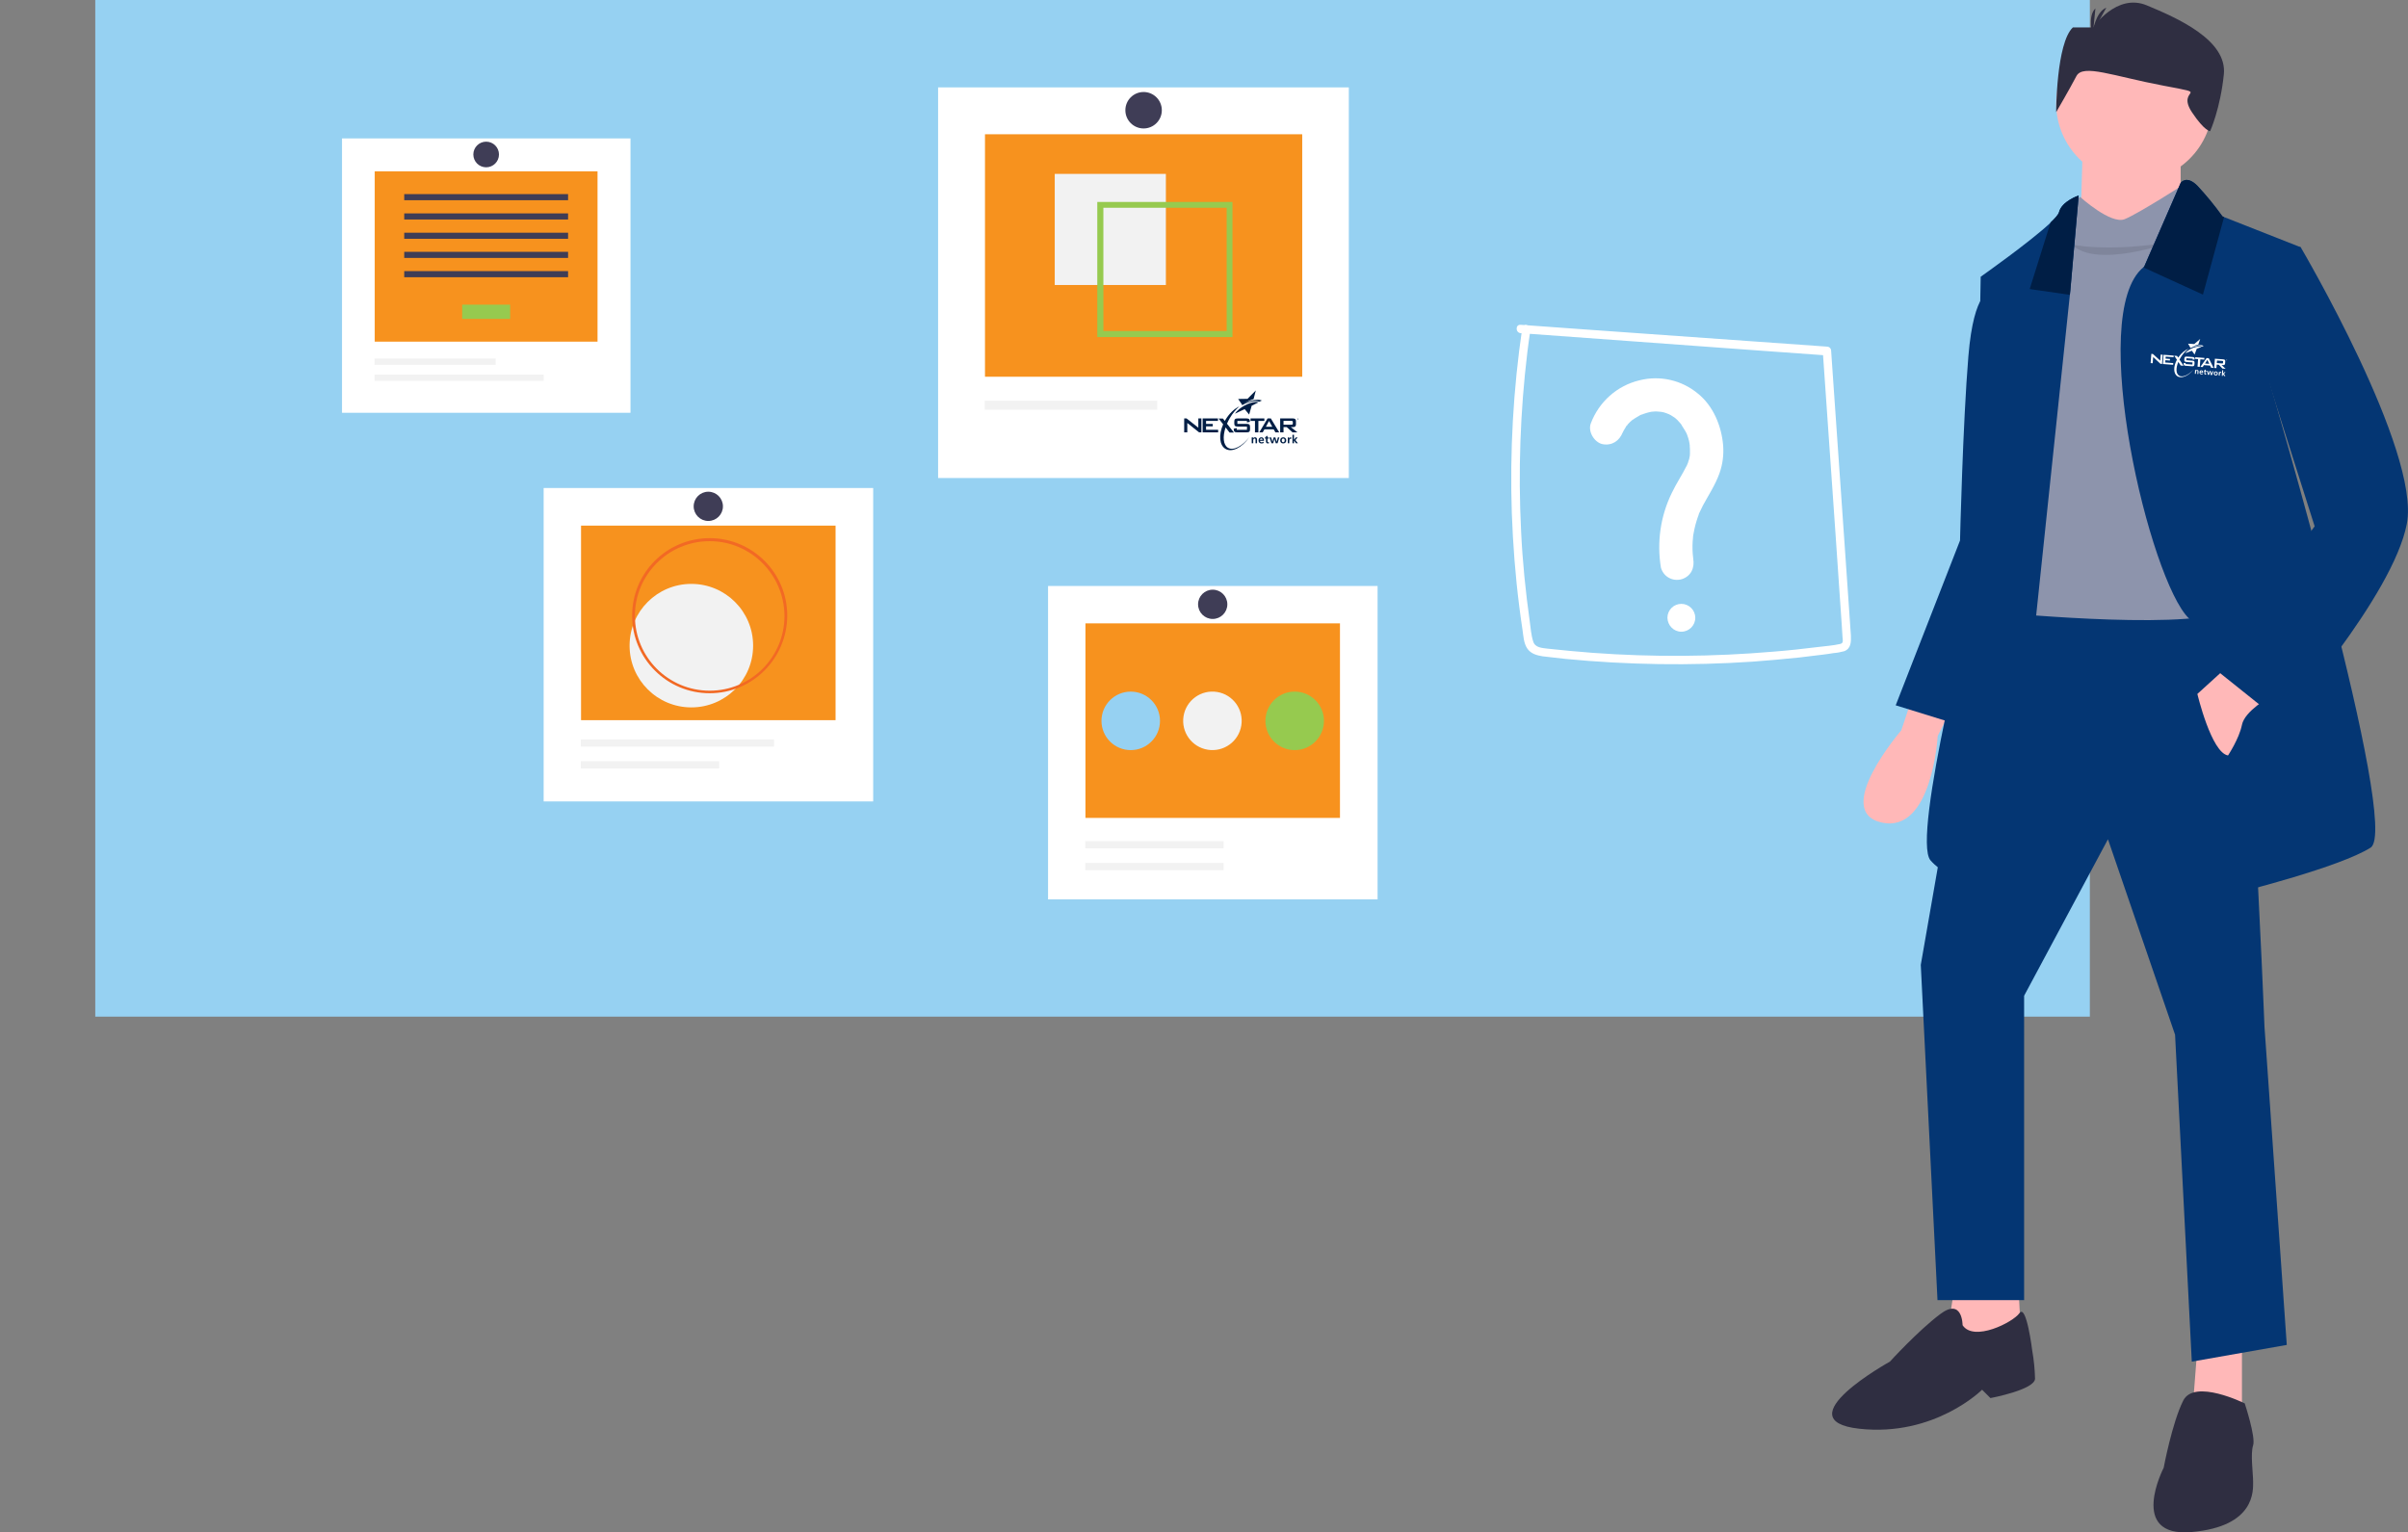 <?xml version="1.0" encoding="utf-8"?>
<!-- Generator: Adobe Illustrator 25.1.0, SVG Export Plug-In . SVG Version: 6.00 Build 0)  -->
<svg version="1.1" id="fd86286a-adcb-4d81-b7ed-f4cd333bf213"
	 xmlns="http://www.w3.org/2000/svg" xmlns:xlink="http://www.w3.org/1999/xlink" x="0px" y="0px" viewBox="0 0 1036.9 660"
	 style="enable-background:new 0 0 1036.9 660;" xml:space="preserve">
<rect x="0" y="0" width="1036.9" height="660" fill="#808080" stroke="none"/>
<style type="text/css">
	.st0{fill:#96D1F2;}
	.st1{fill:#FFFFFF;}
	.st2{fill:#F7921E;}
	.st3{fill:#F2F2F2;}
	.st4{fill:#96CA4F;}
	.st5{fill:#3F3D56;}
	.st6{fill:#F26924;}
	.st7{fill:#FFB8B8;}
	.st8{fill:#043673;}
	.st9{fill:#2F2E41;}
	.st10{fill:#8D94AC;}
	.st11{opacity:0.1;enable-background:new    ;}
	.st12{fill:#001E45;}
	.st13{fill-rule:evenodd;clip-rule:evenodd;fill:#FFFFFF;}
	.st14{fill-rule:evenodd;clip-rule:evenodd;fill:#001E45;}
</style>
<rect x="41.02" class="st0" width="858.88" height="437.9"/>
<rect x="403.95" y="37.64" class="st1" width="176.86" height="168.26"/>
<rect x="424.14" y="57.83" class="st2" width="136.6" height="104.44"/>
<rect x="454.18" y="74.9" class="st3" width="47.86" height="47.86"/>
<path class="st4" d="M472.5,86.99v58.2h58.2v-58.2H472.5z M528.21,142.58h-53.09V89.49h53.09V142.58z"/>
<rect x="424.02" y="172.62" class="st3" width="74.28" height="3.86"/>
<circle class="st5" cx="492.44" cy="47.48" r="7.85"/>
<rect x="451.3" y="252.4" class="st1" width="141.9" height="135"/>
<rect x="467.4" y="268.5" class="st2" width="109.6" height="83.8"/>
<rect x="467.3" y="362.3" class="st3" width="59.6" height="3.1"/>
<rect x="467.3" y="371.7" class="st3" width="59.6" height="3.1"/>
<circle class="st0" cx="486.9" cy="310.5" r="12.6"/>
<ellipse transform="matrix(0.16 -0.987 0.987 0.16 132.062 776.221)" class="st3" cx="522.2" cy="310.5" rx="12.6" ry="12.6"/>
<circle class="st4" cx="557.5" cy="310.5" r="12.6"/>
<circle class="st5" cx="522.2" cy="260.3" r="6.3"/>
<rect x="234.1" y="210.2" class="st1" width="141.9" height="135"/>
<rect x="250.2" y="226.4" class="st2" width="109.6" height="83.8"/>
<circle class="st3" cx="297.7" cy="278.1" r="26.6"/>
<path class="st6" d="M305.6,298.6c-18.4,0-33.4-14.9-33.4-33.4s14.9-33.4,33.4-33.4c18.4,0,33.4,14.9,33.4,33.4
	C338.9,283.7,324,298.6,305.6,298.6z M305.6,233.1c-17.8,0-32.2,14.4-32.2,32.2s14.4,32.2,32.2,32.2s32.2-14.4,32.2-32.2l0,0
	C337.7,247.5,323.3,233.1,305.6,233.1z"/>
<rect x="250.1" y="327.9" class="st3" width="59.6" height="3.1"/>
<rect x="250.1" y="318.5" class="st3" width="83.2" height="3.1"/>
<circle class="st5" cx="305" cy="218.1" r="6.3"/>
<rect x="147.27" y="59.62" class="st1" width="124.22" height="118.18"/>
<rect x="161.36" y="73.8" class="st2" width="95.94" height="73.36"/>
<rect x="199.01" y="131.23" class="st4" width="20.66" height="6.13"/>
<rect x="174.06" y="83.61" class="st5" width="70.56" height="2.63"/>
<rect x="174.06" y="91.92" class="st5" width="70.56" height="2.63"/>
<rect x="174.06" y="100.24" class="st5" width="70.56" height="2.63"/>
<rect x="174.06" y="108.47" class="st5" width="70.56" height="2.63"/>
<rect x="174.06" y="116.78" class="st5" width="70.56" height="2.63"/>
<rect x="161.28" y="154.43" class="st3" width="52.17" height="2.71"/>
<rect x="161.28" y="161.34" class="st3" width="72.83" height="2.71"/>
<circle class="st5" cx="209.34" cy="66.54" r="5.52"/>
<path class="st1" d="M654.8,143.5l102.8,7.5l29.1,2.1l-1.8-1.8l5.5,78.9l2.7,39.5c0.1,1.6,0.2,3.2,0.3,4.8c0.1,1.3,0.5,2.6-1.1,2.9
	c-3.1,0.7-6.4,0.9-9.5,1.3c-6.4,0.8-12.9,1.5-19.3,2c-25.8,2.2-51.8,2.4-77.7,0.5c-6.5-0.5-12.9-1.1-19.4-1.8
	c-2.4-0.3-5.4-0.4-6.2-3.1c-0.9-2.8-1.1-5.9-1.5-8.8c-1.8-12.8-3.1-25.7-3.7-38.6c-1.3-25.8-0.4-51.6,2.7-77.3
	c0.4-3.1,0.8-6.3,1.3-9.4c0.3-2.3-3.1-3.3-3.5-1c-3.9,26.5-5.4,53.3-4.5,80c0.5,13.4,1.5,26.7,3.2,40c0.4,3.4,0.9,6.7,1.4,10.1
	c0.4,2.7,0.5,5.8,2.1,8.1c1.5,2.2,4.1,2.9,6.6,3.3c3.2,0.4,6.5,0.7,9.7,1.1c26.8,2.6,53.8,3,80.6,1.2c6.8-0.5,13.5-1.1,20.2-1.8
	c3.3-0.4,6.6-0.8,9.9-1.2c1.6-0.2,3.2-0.4,4.9-0.7c1.5-0.1,3-0.4,4.5-0.8c3-1.1,3-4,2.9-6.8l-0.7-10.2l-1.4-20.3l-5.7-81.9
	l-0.7-10.2c0-1-0.8-1.8-1.8-1.8L683.9,142l-29.1-2.1C652.5,139.7,652.5,143.3,654.8,143.5L654.8,143.5z"/>
<path class="st1" d="M698.8,186.1c0.5-1.4-0.8,1.6-0.1,0.3c0.2-0.3,0.3-0.7,0.5-1c0.4-0.7,0.8-1.3,1.2-2c0.4-0.6,1.1-0.9-0.2,0.2
	c0.3-0.3,0.5-0.6,0.8-0.9c0.6-0.7,1.3-1.3,2-1.9c0.5-0.4,1.4-0.8-0.2,0.2c0.3-0.2,0.6-0.5,1-0.7c0.6-0.4,1.3-0.8,2-1.2
	c0.3-0.2,0.7-0.4,1-0.5c0.6-0.3,1.6-0.4-0.3,0.1c0.8-0.2,1.6-0.6,2.4-0.8c0.7-0.2,1.4-0.4,2.1-0.5c0.6-0.1,1.8,0-0.4,0
	c0.4,0,0.8-0.1,1.2-0.1c0.8-0.1,1.6-0.1,2.3,0c0.4,0,0.8,0.1,1.2,0.1c1.3,0.1-1.9-0.4,0,0c0.8,0.1,1.5,0.3,2.3,0.6
	c0.4,0.2,0.7,0.3,1.1,0.4l-1-0.4c0.2,0.1,0.5,0.2,0.7,0.3c0.7,0.3,1.4,0.7,2.1,1.2c0.3,0.2,0.7,0.4,1,0.7c1,0.7-1.4-1.2,0.1,0.1
	c0.5,0.4,1,0.9,1.4,1.4c0.3,0.3,0.5,0.6,0.8,0.9c0.4,0.5,0.8,1.4-0.1-0.2c0.8,1.5,1.9,2.9,2.6,4.4c0.7,1.3-0.6-1.7-0.1-0.3
	c0.1,0.4,0.3,0.7,0.4,1.1c0.3,0.8,0.5,1.5,0.7,2.3s0.3,1.6,0.4,2.4c-0.5-2.2-0.1-0.9-0.1-0.3c0,0.5,0.1,1.1,0.1,1.6c0,0.7,0,1.3,0,2
	c0,0.4-0.1,0.8-0.1,1.2c0-2,0.1-1,0-0.3c-0.1,0.8-0.3,1.6-0.6,2.3c-0.1,0.4-0.2,0.8-0.4,1.1c-0.1,0.3-0.2,0.7-0.4,1
	c0.4-0.9,0.4-1,0.1-0.3c-2,4-4.5,7.7-6.4,11.7c-4.9,10-6.5,21.2-4.7,32.2c0.5,1.8,1.7,3.4,3.3,4.3c1.7,1,3.7,1.2,5.6,0.7
	c4.1-1.3,5.7-4.9,5-8.9c-0.2-1.4,0.1,1.3,0-0.2c-0.1-0.6-0.1-1.2-0.2-1.8c-0.1-1.2-0.1-2.4-0.1-3.7c0-1.1,0.1-2.1,0.2-3.1
	c0-0.6,0.1-1.2,0.2-1.8c0,0-0.2,1.5-0.1,0.6c0.1-0.3,0.1-0.7,0.2-1c0.4-2.3,1-4.6,1.8-6.9c0.2-0.5,0.4-1,0.5-1.5
	c0.5-1.3-0.5,1,0.1-0.2c0.5-1.1,1.1-2.2,1.6-3.3c2.5-4.6,5.3-8.8,7.1-13.8c1.4-3.9,1.9-8,1.6-12c-0.7-8.4-4.2-17-10.9-22.4
	c-7-5.8-16.3-7.9-25.1-5.7c-9.7,2.3-17.5,9.3-21,18.6c-1.3,3.5,1.5,8.1,5,8.9C694.1,192.1,697.4,189.9,698.8,186.1L698.8,186.1z"/>
<path class="st1" d="M724,272.1c3.3,0,6-2.7,6-6s-2.7-6-6-6s-6,2.7-6,6C718.1,269.4,720.7,272.1,724,272.1z"/>
<path class="st7" d="M823.5,300.2l-4.8,14.4c0,0-30.1,34.9-8.4,39.7c21.7,4.8,24.1-37.3,24.1-37.3l6-12L823.5,300.2z"/>
<path class="st8" d="M857.2,125.7c0,0-7.2-1.2-9.6,27.7c-2.4,28.9-3.6,79.4-3.6,79.4l-27.7,71l34.9,10.8L868,234L857.2,125.7z"/>
<polygon class="st7" points="841.5,555.2 837.9,578.1 870.4,578.1 869.2,555.2 "/>
<polygon class="st7" points="946.2,580.5 943.8,611.7 965.4,614.1 965.4,578.1 "/>
<path class="st8" d="M854.8,256.8l-27.7,158.8l7.2,144.4h37.3V428.9l36.1-67.4l28.9,84.2l7.2,140.8l40.9-7.2l-9.6-137.1
	c0,0-7.2-182.9-14.4-185.3S854.8,256.8,854.8,256.8z"/>
<path class="st9" d="M845.1,570.8c0,0,0-12-9.6-4.8s-21.7,20.5-21.7,20.5s-45.7,25.3-13.2,28.9c32.5,3.6,52.9-16.8,52.9-16.8
	l3.6,3.6c0,0,19.2-3.6,19.2-8.4c-0.1-4-0.5-8.1-1.2-12c0,0-2.5-20.4-5.5-16.2C866.8,569.6,849.9,578.1,845.1,570.8z"/>
<path class="st9" d="M966.6,604.5c0,0-21.7-10.8-26.5-1.2s-8.4,28.9-8.4,28.9s-15.6,30.1,12,27.7s26.5-18,26.5-21.7s-1.2-12,0-15.6
	S966.6,604.5,966.6,604.5z"/>
<circle class="st7" cx="919.1" cy="44.5" r="33.7"/>
<polygon class="st7" points="896.9,60.8 895.7,104.1 939,100.5 939,60.8 "/>
<path class="st10" d="M941.4,78.8c0,0-20.5,13.2-26.5,15.6s-19.2-9.6-19.2-9.6s-3.6,2.4-3.6,4.8s-2.4,12-2.4,12l-28.9,95l2.4,67.4
	c0,0,87.8,8.4,97.4-2.4s-4.8-166-4.8-166L941.4,78.8z"/>
<path class="st11" d="M935.4,104.1c0,0-32.5,12-43.3,1.2C892,105.3,907.7,108.9,935.4,104.1z"/>
<path class="st8" d="M1020.8,365.1c-13.2,8.4-56.5,19.2-56.5,19.2s-4.7-101.8-21.7-117.9c-16.8-16-44.3-131.3-19.6-151.3
	c0.1-0.1,0.2-0.2,0.3-0.3l15.7-36c0,0,2.4-3.6,7.2,1.2c3.9,4.2,7.5,8.6,10.8,13.2l0.7,0.3l33,13l-13.2,58.9
	C977.5,165.4,1034,356.7,1020.8,365.1z"/>
<path class="st12" d="M957.7,93.5l-9.1,33.4L923,115.2c0.1-0.1,0.2-0.2,0.3-0.3L939,78.8c0,0,2.4-3.6,7.2,1.2
	c3.9,4.2,7.5,8.6,10.8,13.2L957.7,93.5z"/>
<path class="st8" d="M895.1,84.2l-3.6,40.9l-0.2,1.9l-27.5,261.6c0,0-24.1-8.4-32.5-18s19.2-116.7,19.2-116.7l2.4-134.7
	c0,0,21.3-15,30.1-23.3c2-1.9,3.4-3.5,3.6-4.4C887.8,86.6,895.1,84.2,895.1,84.2z"/>
<path class="st12" d="M895.1,84.2l-3.6,40.9l-0.2,1.9l-17.3-2.5l9-28.7c2-1.9,3.4-3.5,3.6-4.4C887.8,86.6,895.1,84.2,895.1,84.2z"/>
<path class="st7" d="M959.4,286.9l-13.2,12c0,0,6,25.3,13.2,26.5c0,0,4.8-7.2,6-13.2s12-12,12-12L959.4,286.9z"/>
<path class="st8" d="M975.1,104.1l15.6,2.4c0,0,51.7,87.8,45.7,119.1S982.3,311,982.3,311l-30.1-24.1l44.5-60.2l-22.9-72.2
	L975.1,104.1z"/>
<path class="st9" d="M885.4,48.3c0,0,0-29.7,7.2-36.5h8.7c0,0,10.1-14.9,23.1-9.5s34.7,14.9,33.2,29.7s-5.9,24.5-5.9,24.5
	s-2.4,0-7.8-8.1c-7.2-10.8,9.4-7.4-12.3-11.5s-34.7-9.5-37.5-4.1S885.4,48.3,885.4,48.3z"/>
<path class="st9" d="M901.1,13.9c0,0,1.2-8.7,5.9-10.6L901.1,13.9z"/>
<path class="st9" d="M901.1,15.6c0,0-2.4-8.4,1.2-12L901.1,15.6z"/>
<g>
	<path class="st13" d="M938.25,161.76c-1.32-0.91-1.34-3.28-0.25-5.87l1.03,1.55l1.24,0.1l-1.78-2.67c0.26-0.5,0.57-1.01,0.91-1.51
		c0.9-1.31,1.96-2.39,3-3.15c-1.49,0.54-3.08,1.82-4.32,3.61c-0.05,0.07-0.1,0.14-0.14,0.21l-0.49-0.73l-1.22-0.09l1.16,1.74
		c-1.56,2.9-1.56,5.9,0.13,7.06c1.79,1.24,4.83-0.04,7.04-2.85C942.34,161.63,939.72,162.77,938.25,161.76z"/>
	<polygon class="st13" points="926.38,152.42 927.05,152.47 930.22,155.36 930.42,152.73 931.29,152.79 930.99,156.77 
		930.32,156.71 927.17,153.78 926.96,156.46 926.08,156.39 	"/>
	<polygon class="st13" points="931.65,152.82 936.01,153.16 935.96,153.86 932.57,153.6 932.5,154.46 934.42,154.61 934.36,155.3 
		932.45,155.15 932.37,156.13 935.82,156.4 935.76,157.13 931.35,156.79 	"/>
	<path class="st13" d="M941.5,154.3l-0.06,0.84l2.58,0.2c0.79,0.06,1.02,0.26,0.96,1.02l-0.04,0.54c-0.06,0.75-0.31,0.92-1.1,0.86
		l-2.58-0.2c-0.79-0.06-1.02-0.27-0.97-1.02l0.01-0.11l0.87-0.1l-0.04,0.47l2.92,0.22l0.07-0.91l-2.57-0.2
		c-0.78-0.06-1.03-0.27-0.98-1.02l0.03-0.44c0.06-0.75,0.34-0.92,1.12-0.86l2.36,0.18c0.73,0.06,1.03,0.25,0.97,0.95l-0.01,0.09
		l-0.85,0.11l0.03-0.43L941.5,154.3L941.5,154.3z"/>
	<polygon class="st13" points="947.24,158.01 946.27,157.94 946.52,154.68 945.25,154.58 945.31,153.87 949.25,154.17 
		949.19,154.89 947.49,154.76 	"/>
	<path class="st13" d="M949.5,156.58l1.02-1.58l0.8,1.72L949.5,156.58L949.5,156.58z M947.5,158.03l0.97,0.07l0.56-0.83l2.63,0.2
		l0.43,0.91l1.09,0.08l-2.08-4.16l-0.93-0.07L947.5,158.03L947.5,158.03z"/>
	<path class="st13" d="M956.87,155.45c0.29,0.02,0.44,0.09,0.42,0.35l-0.04,0.46c-0.02,0.26-0.18,0.31-0.47,0.28l-2.21-0.17
		l0.08-1.09L956.87,155.45L956.87,155.45z M953.45,158.49l0.96,0.07l0.12-1.5l0.91,0.07l1.54,1.62l1.39,0.11l-1.77-1.64l0.54,0.04
		c0.64,0.05,0.95-0.15,0.99-0.69l0.07-0.94c0.04-0.56-0.24-0.8-0.87-0.85l-3.58-0.27L953.45,158.49L953.45,158.49z"/>
	<path class="st13" d="M945.22,159.32l0.41,0.03l-0.02,0.23l0.01,0c0.15-0.18,0.34-0.24,0.56-0.22c0.4,0.03,0.55,0.32,0.52,0.7
		l-0.08,1.05l-0.43-0.03l0.07-0.89c0.02-0.2,0.04-0.47-0.24-0.5c-0.31-0.02-0.41,0.31-0.42,0.52l-0.06,0.82l-0.43-0.03
		L945.22,159.32L945.22,159.32z"/>
	<path class="st13" d="M947.53,160.18c0.03-0.22,0.17-0.38,0.41-0.37c0.24,0.02,0.33,0.2,0.33,0.42L947.53,160.18L947.53,160.18z
		 M948.51,160.8c-0.17,0.08-0.35,0.15-0.56,0.13c-0.27-0.02-0.45-0.19-0.44-0.46l1.15,0.09c0.04-0.58-0.1-1.02-0.71-1.07
		c-0.52-0.04-0.81,0.34-0.84,0.83c-0.04,0.54,0.26,0.89,0.8,0.93c0.23,0.02,0.42-0.02,0.58-0.09L948.51,160.8L948.51,160.8z"/>
	<path class="st13" d="M949.27,159.95l-0.32-0.02l0.02-0.32l0.32,0.02l0.03-0.33l0.44-0.11l-0.04,0.47l0.39,0.03l-0.02,0.32
		l-0.39-0.03l-0.06,0.78c-0.01,0.14,0.02,0.28,0.19,0.3c0.08,0.01,0.15-0.01,0.2-0.03l-0.01,0.34c-0.09,0.02-0.2,0.02-0.33,0.01
		c-0.33-0.03-0.51-0.25-0.49-0.58L949.27,159.95L949.27,159.95z"/>
	<polygon class="st13" points="950.3,159.71 950.76,159.75 951.03,161.01 951.04,161.01 951.47,159.8 951.97,159.84 952.24,161.1 
		952.25,161.1 952.69,159.89 953.11,159.93 952.47,161.56 951.95,161.52 951.69,160.21 951.69,160.21 951.23,161.46 950.74,161.42 	
		"/>
	<path class="st13" d="M953.73,160.77c0.02-0.25,0.18-0.48,0.46-0.46c0.28,0.02,0.4,0.26,0.38,0.52c-0.02,0.28-0.13,0.58-0.46,0.55
		C953.77,161.36,953.71,161.05,953.73,160.77L953.73,160.77z M953.27,160.79c-0.04,0.48,0.25,0.88,0.8,0.93
		c0.55,0.04,0.9-0.31,0.94-0.79c0.04-0.55-0.3-0.91-0.8-0.95C953.71,159.93,953.32,160.24,953.27,160.79L953.27,160.79z"/>
	<path class="st13" d="M955.51,160.11l0.38,0.03l-0.03,0.38l0.01,0c0.03-0.15,0.23-0.4,0.49-0.38c0.04,0,0.09,0.01,0.13,0.03
		l-0.03,0.43c-0.04-0.03-0.11-0.04-0.19-0.05c-0.35-0.03-0.38,0.41-0.4,0.65l-0.05,0.61l-0.43-0.03L955.51,160.11L955.51,160.11z"/>
	<polygon class="st13" points="956.9,159.45 957.34,159.49 957.23,160.91 957.24,160.91 957.81,160.29 958.31,160.33 957.64,161.02 
		958.26,162 957.72,161.96 957.22,161.11 957.22,161.11 957.15,161.92 956.72,161.88 	"/>
	<path class="st13" d="M942.99,149.98c0.43-0.19,0.85-0.36,1.29-0.51c1.29-0.42,2.51-0.57,3.35-0.37c0.21,0.05,0.38,0.12,0.52,0.2
		l0.78-0.3c-0.16-0.08-0.34-0.15-0.55-0.21c-0.04-0.01-0.08-0.02-0.12-0.03l-0.46-0.07c-1.16-0.11-2.72,0.22-4.22,0.85
		c1.01-0.48,2.05-0.93,3.02-1.13l0,0l0.83-2.43l-2.56,2.22l-2.67-0.17l1.01,1.74L942.99,149.98L942.99,149.98z"/>
	<path class="st13" d="M945.51,149.48c-1.1,0.27-2.29,0.8-3.28,1.5c-0.55,0.39-0.98,0.8-1.27,1.18l2.88-1.09l1.16,1.64l0.92-2.46
		l2.05-0.83C947.38,149.21,946.5,149.24,945.51,149.48L945.51,149.48z"/>
	<g>
		<path class="st1" d="M958.98,155.09c-0.01,0.1-0.09,0.17-0.19,0.16c-0.1-0.01-0.17-0.09-0.17-0.19c0.01-0.09,0.09-0.17,0.19-0.16
			C958.91,154.91,958.99,154.99,958.98,155.09z M958.67,155.07c-0.01,0.08,0.05,0.14,0.12,0.15c0.08,0.01,0.14-0.05,0.14-0.13
			c0.01-0.08-0.05-0.14-0.12-0.15C958.74,154.93,958.67,154.99,958.67,155.07z M958.77,155.16l-0.04,0l0.01-0.17
			c0.02,0,0.04,0,0.07,0c0.03,0,0.05,0.01,0.06,0.02c0.01,0.01,0.01,0.02,0.01,0.04c0,0.02-0.02,0.03-0.04,0.04l0,0
			c0.02,0.01,0.03,0.02,0.03,0.05c0,0.03,0.01,0.04,0.01,0.04l-0.04,0c0-0.01-0.01-0.02-0.01-0.04c0-0.02-0.01-0.03-0.03-0.03
			l-0.02,0L958.77,155.16L958.77,155.16z M958.77,155.07l0.02,0c0.02,0,0.04,0,0.04-0.02c0-0.02-0.01-0.03-0.03-0.03
			c-0.01,0-0.02,0-0.02,0L958.77,155.07L958.77,155.07z"/>
	</g>
</g>
<g>
	<path class="st14" d="M528.8,192.89c-2.08-1.21-2.39-4.77-1.06-8.79l1.72,2.21h1.88l-2.99-3.81c0.34-0.78,0.74-1.58,1.19-2.37
		c1.21-2.07,2.66-3.81,4.14-5.07c-2.18,0.99-4.42,3.08-6.07,5.92c-0.06,0.11-0.13,0.23-0.19,0.34l-0.82-1.04h-1.84l1.94,2.49
		c-2,4.53-1.65,9.03,1.02,10.59c2.82,1.65,7.25-0.61,10.24-5.08C534.93,192.22,531.14,194.24,528.8,192.89z"/>
	<polygon class="st14" points="509.92,180.23 510.93,180.23 516.01,184.22 516.01,180.23 517.33,180.23 517.33,186.23 
		516.33,186.23 511.26,182.19 511.26,186.23 509.92,186.23 	"/>
	<polygon class="st14" points="517.87,180.23 524.46,180.23 524.46,181.3 519.34,181.3 519.34,182.6 522.23,182.6 522.23,183.64 
		519.34,183.64 519.34,185.12 524.54,185.12 524.54,186.23 517.87,186.23 	"/>
	<path class="st14" d="M532.82,181.31v1.26h3.9c1.19,0,1.56,0.28,1.56,1.42v0.82c0,1.13-0.36,1.42-1.56,1.42h-3.9
		c-1.19,0-1.57-0.29-1.57-1.42v-0.16l1.3-0.25v0.72h4.4v-1.38h-3.88c-1.18,0-1.58-0.28-1.58-1.42v-0.67c0-1.14,0.4-1.42,1.58-1.42
		h3.56c1.1,0,1.57,0.26,1.57,1.31v0.14l-1.26,0.27v-0.64L532.82,181.31L532.82,181.31z"/>
	<polygon class="st14" points="541.87,186.23 540.4,186.23 540.4,181.31 538.49,181.31 538.49,180.23 544.44,180.23 544.44,181.31 
		541.87,181.31 	"/>
	<path class="st14" d="M545.1,183.82l1.35-2.5l1.4,2.5H545.1L545.1,183.82z M542.26,186.23h1.47l0.75-1.31h3.97l0.75,1.31h1.64
		l-3.61-6h-1.4L542.26,186.23L542.26,186.23z"/>
	<path class="st14" d="M556.03,181.28c0.43,0,0.67,0.08,0.67,0.48v0.69c0,0.4-0.24,0.48-0.67,0.48h-3.34v-1.65L556.03,181.28
		L556.03,181.28z M551.25,186.23h1.44v-2.26h1.38l2.51,2.26h2.1l-2.85-2.26h0.82c0.96,0,1.4-0.33,1.4-1.15v-1.42
		c0-0.84-0.45-1.17-1.4-1.17h-5.4V186.23L551.25,186.23z"/>
	<path class="st14" d="M538.98,188.42h0.62v0.34h0.01c0.2-0.28,0.48-0.4,0.82-0.4c0.6,0,0.86,0.42,0.86,0.99v1.59h-0.65v-1.35
		c0-0.3,0-0.72-0.42-0.72c-0.47,0-0.57,0.5-0.57,0.83v1.23h-0.65L538.98,188.42L538.98,188.42z"/>
	<path class="st14" d="M542.56,189.44c0.02-0.34,0.21-0.6,0.57-0.6c0.36,0,0.51,0.27,0.54,0.6H542.56L542.56,189.44z M544.1,190.26
		c-0.25,0.14-0.51,0.26-0.83,0.26c-0.41,0-0.69-0.24-0.72-0.63h1.74c0-0.88-0.27-1.52-1.19-1.52c-0.78,0-1.17,0.61-1.17,1.34
		c0,0.82,0.49,1.3,1.31,1.3c0.35,0,0.63-0.07,0.87-0.2V190.26L544.1,190.26z"/>
	<path class="st14" d="M545.14,188.9h-0.48v-0.48h0.48v-0.5l0.65-0.21v0.72h0.59v0.48h-0.59v1.17c0,0.21,0.06,0.42,0.32,0.42
		c0.12,0,0.22-0.03,0.29-0.07l0.02,0.51c-0.14,0.03-0.29,0.06-0.49,0.06c-0.5,0-0.8-0.32-0.8-0.82V188.9L545.14,188.9z"/>
	<polygon class="st14" points="546.66,188.42 547.36,188.42 547.91,190.28 547.92,190.28 548.43,188.42 549.19,188.42 
		549.74,190.28 549.75,190.28 550.26,188.42 550.9,188.42 550.12,190.94 549.35,190.94 548.8,189.02 548.8,189.02 548.26,190.94 
		547.51,190.94 	"/>
	<path class="st14" d="M551.93,189.62c0-0.38,0.21-0.74,0.63-0.74c0.42,0,0.63,0.35,0.63,0.74c0,0.42-0.13,0.88-0.63,0.88
		S551.93,190.04,551.93,189.62L551.93,189.62z M551.25,189.7c0,0.73,0.48,1.3,1.31,1.3s1.31-0.57,1.31-1.3
		c0-0.83-0.56-1.34-1.31-1.34C551.81,188.36,551.25,188.87,551.25,189.7L551.25,189.7z"/>
	<path class="st14" d="M554.53,188.42h0.57V189h0.01c0.03-0.24,0.3-0.63,0.69-0.63c0.06,0,0.13,0,0.2,0.02v0.65
		c-0.06-0.03-0.18-0.05-0.29-0.05c-0.53,0-0.53,0.65-0.53,1.02v0.92h-0.65L554.53,188.42L554.53,188.42z"/>
	<polygon class="st14" points="556.54,187.27 557.2,187.27 557.2,189.43 557.21,189.43 558,188.42 558.76,188.42 557.82,189.55 
		558.88,190.94 558.05,190.94 557.21,189.72 557.2,189.72 557.2,190.94 556.54,190.94 	"/>
	<path class="st14" d="M534.57,174.66c0.62-0.34,1.24-0.64,1.88-0.91c1.89-0.77,3.7-1.15,4.99-0.95c0.32,0.06,0.59,0.14,0.8,0.25
		l1.14-0.54c-0.25-0.11-0.53-0.19-0.86-0.25c-0.06-0.01-0.13-0.02-0.19-0.02l-0.7-0.05c-1.76-0.02-4.05,0.64-6.24,1.77
		c1.47-0.83,2.98-1.64,4.4-2.05l0,0l0.97-3.74l-3.58,3.62l-4.02,0.06l1.72,2.5L534.57,174.66L534.57,174.66z"/>
	<path class="st14" d="M538.29,173.63c-1.62,0.54-3.34,1.47-4.75,2.64c-0.78,0.65-1.38,1.31-1.77,1.92l4.19-1.97l1.93,2.33
		l1.09-3.79l2.99-1.49C541.07,173,539.74,173.15,538.29,173.63L538.29,173.63z"/>
	<g>
		<path class="st12" d="M559.15,180.49c0,0.15-0.12,0.26-0.27,0.26c-0.15,0-0.27-0.12-0.27-0.26c0-0.14,0.12-0.26,0.27-0.26
			C559.04,180.23,559.15,180.34,559.15,180.49z M558.68,180.49c0,0.12,0.09,0.21,0.2,0.21c0.12,0,0.2-0.09,0.2-0.21
			s-0.09-0.21-0.2-0.21S558.68,180.37,558.68,180.49z M558.84,180.62h-0.06v-0.26c0.02,0,0.06-0.01,0.1-0.01
			c0.05,0,0.07,0.01,0.09,0.02c0.01,0.01,0.02,0.03,0.02,0.06s-0.02,0.05-0.05,0.06v0c0.02,0.01,0.04,0.03,0.05,0.06
			c0.01,0.04,0.01,0.05,0.02,0.06h-0.06c-0.01-0.01-0.01-0.03-0.02-0.06c0-0.03-0.02-0.04-0.05-0.04h-0.03L558.84,180.62
			L558.84,180.62z M558.84,180.48h0.03c0.03,0,0.06-0.01,0.06-0.04c0-0.02-0.02-0.04-0.05-0.04c-0.02,0-0.03,0-0.03,0V180.48
			L558.84,180.48z"/>
	</g>
</g>
</svg>
